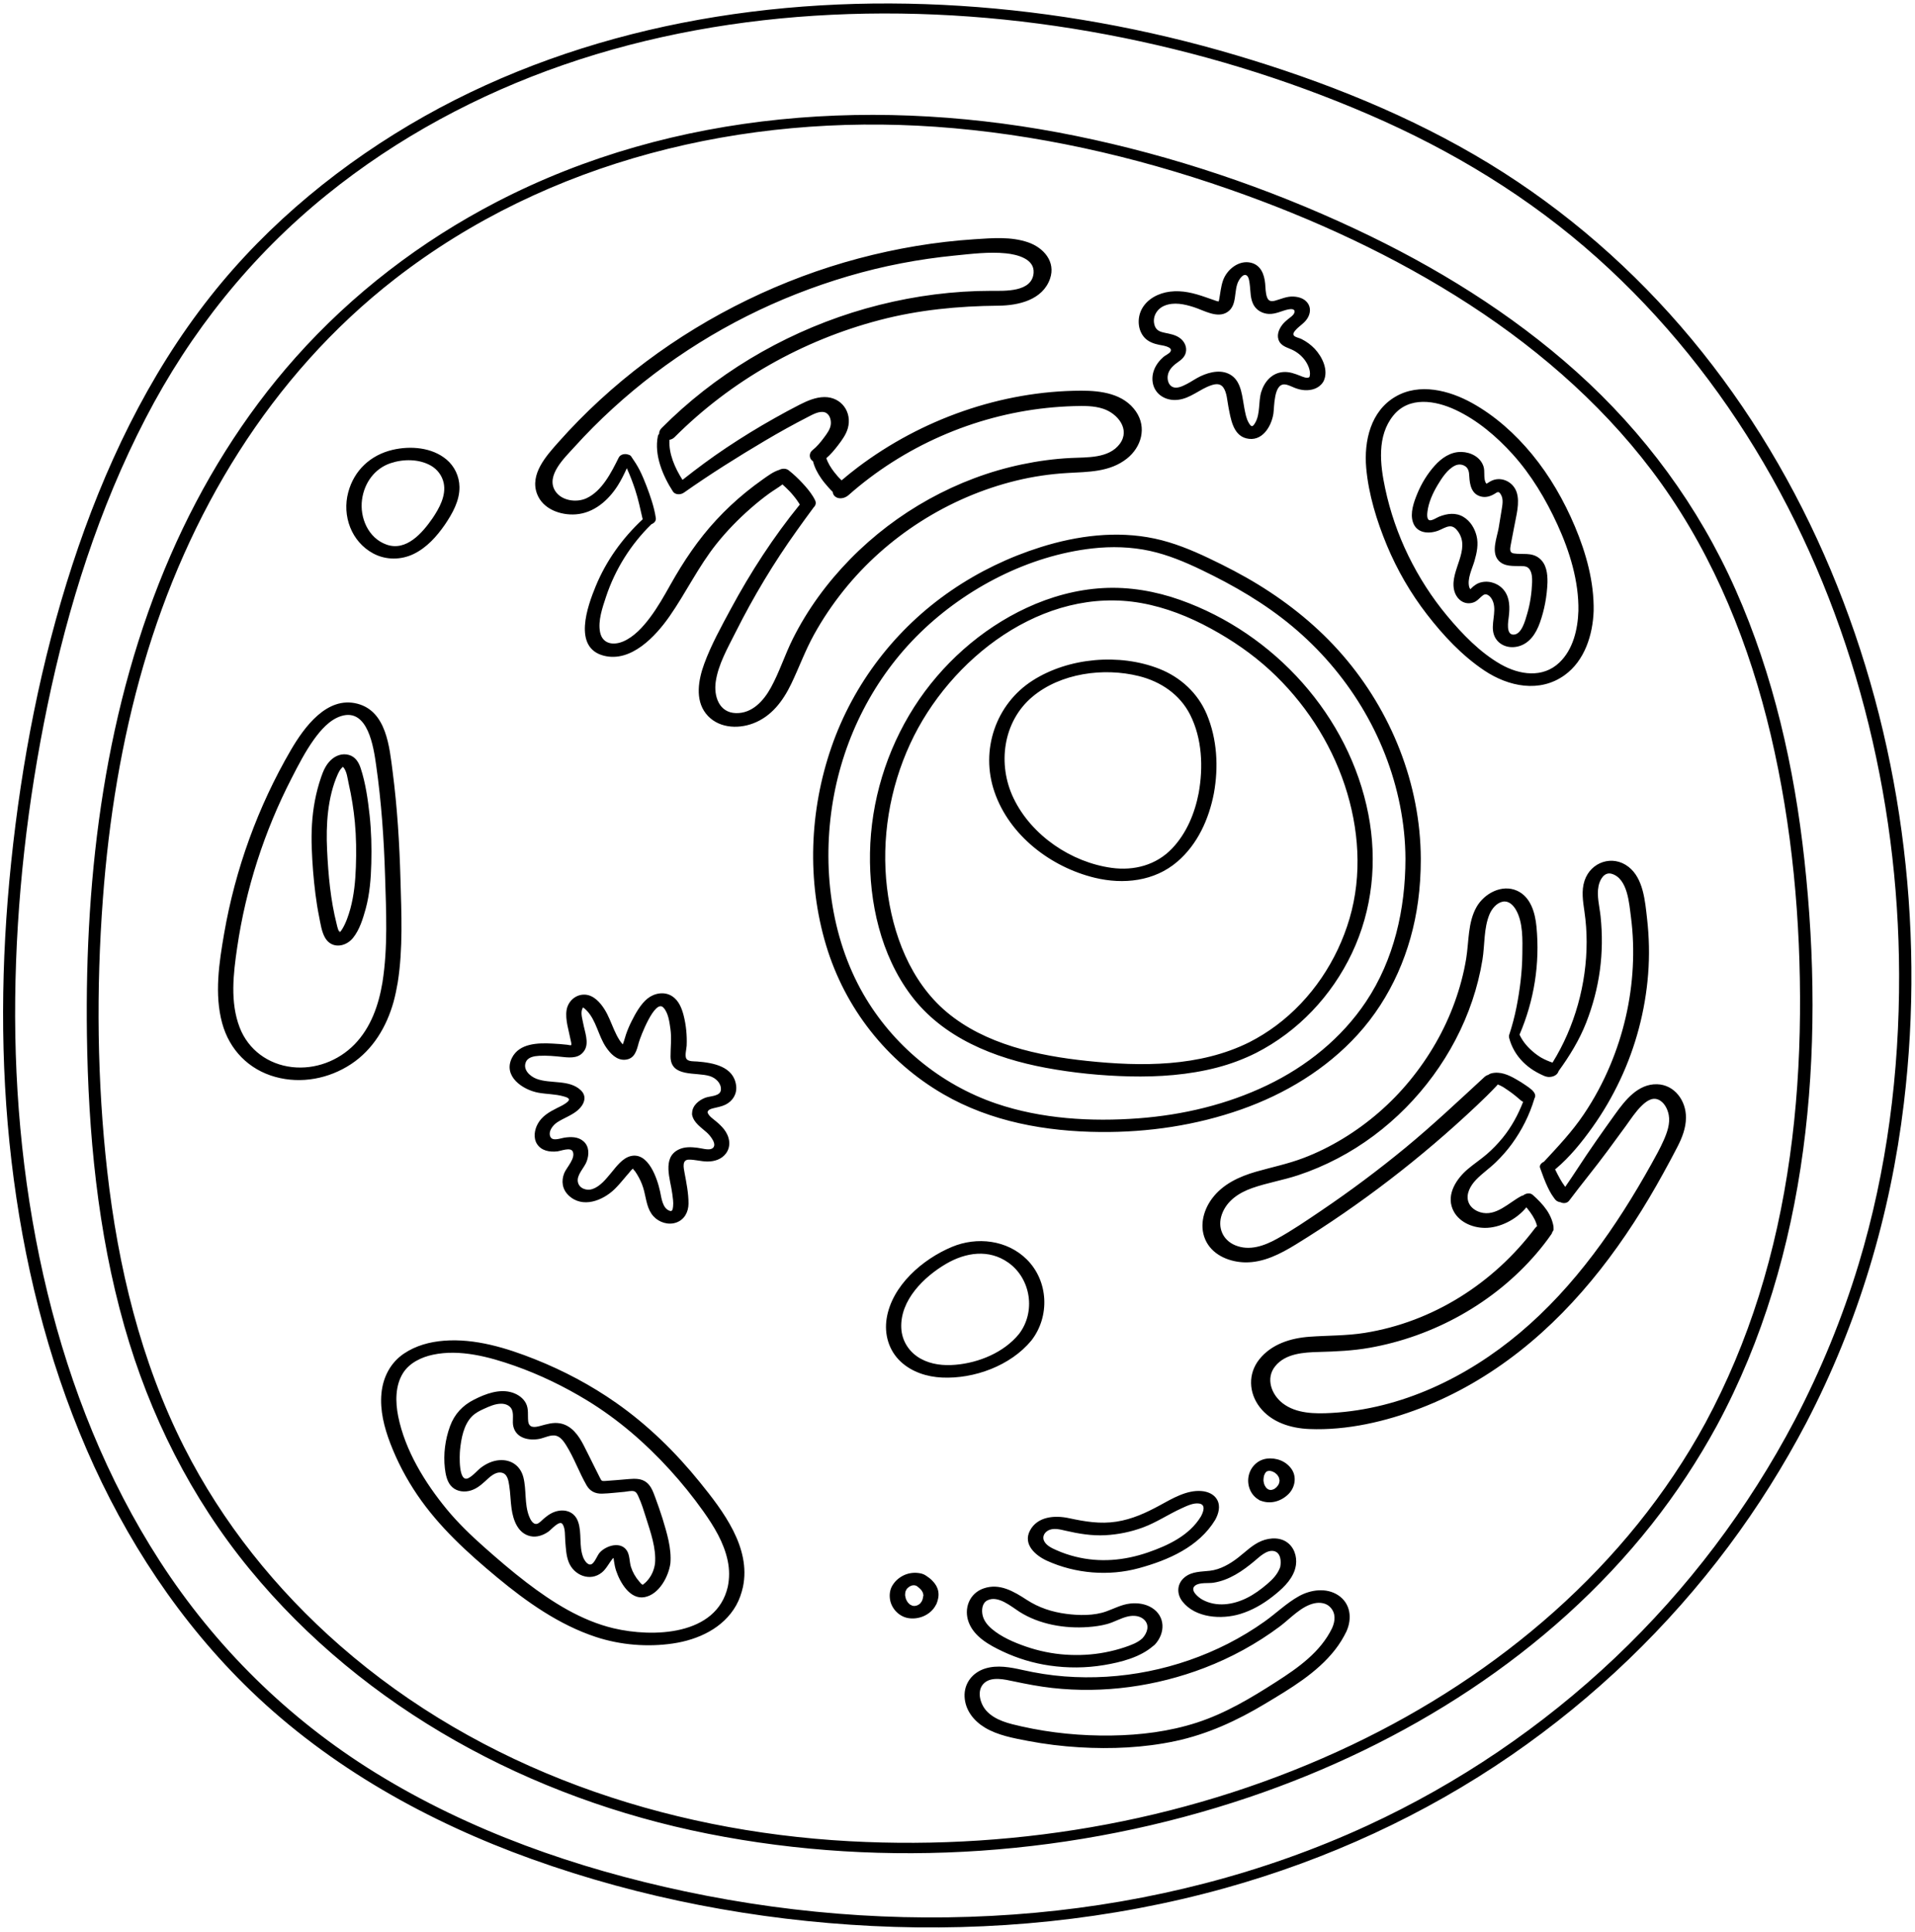 <?xml version="1.0" encoding="UTF-8"?><svg xmlns="http://www.w3.org/2000/svg" xmlns:xlink="http://www.w3.org/1999/xlink" height="502.1" preserveAspectRatio="xMidYMid meet" version="1.0" viewBox="-0.8 -0.9 497.7 502.1" width="497.7" zoomAndPan="magnify"><g id="change1_1"><path d="M450.26,152.34c-9.61-21.66-23.71-40.81-41.34-56.62c-17.02-15.26-36.73-27.38-57.38-37.07 c-23.09-10.84-47.58-19.08-72.57-24.2c-50.54-10.35-104.39-6.87-150.7,17.13c-19.68,10.2-37.51,23.86-52.25,40.42 c-13.54,15.21-24.36,32.73-32.48,51.38c-17.01,39.1-22.33,82.3-21.75,124.63c0.35,25.49,2.75,51.17,9.74,75.77 c6.54,23.01,17.31,44.53,32.5,63.05c29.94,36.49,73.16,59.65,119.11,68.8c46.49,9.26,95.83,5.69,140.69-9.47 c40.31-13.62,78.03-37.26,104.6-70.86c6.38-8.07,12.06-16.69,16.98-25.72c24.01-44.51,28.17-97.36,22.76-146.89 C465.54,198.56,460.13,174.58,450.26,152.34z M467.01,262.63c-0.21,24.74-3.26,49.65-10.71,73.3c-3.59,11.39-8.2,22.44-13.87,32.95 c-20.29,37.27-53.83,65.56-91.85,83.66c-40.48,19.27-85.88,27.48-130.57,25.05c-48.19-2.62-95.83-18.81-132.46-50.85 c-16.57-14.5-30.57-31.94-40.52-51.62c-11.27-22.3-17.17-46.91-19.96-71.64c-2.64-23.43-2.89-47.31-1.13-70.82 c1.53-20.54,4.82-41.02,10.59-60.82c11.4-39.13,32.88-75.05,65.33-100.26c39.78-30.89,90.7-43,140.43-39.54 c25.99,1.81,51.62,7.62,76.19,16.18c21.91,7.63,43.22,17.43,62.7,30.08c19.12,12.42,36.52,27.85,49.8,46.47 c13.93,19.53,22.96,42.09,28.44,65.35C464.99,213.8,467.22,238.34,467.01,262.63z M493.41,215.12 c-3.17-23.32-9.32-46.24-18.44-67.95c-9.07-21.59-21.15-41.92-36.13-59.94c-14.92-17.94-32.66-33.44-52.59-45.6 c-20.36-12.42-42.97-21.41-65.79-28.18c-23.32-6.92-47.43-11.28-71.71-12.83c-24.15-1.54-48.55-0.25-72.32,4.43 c-23.38,4.61-46.18,12.57-66.96,24.28C88.34,41.25,69,57,53.91,76.1C37.58,96.76,26.14,120.97,18,145.91 C9.83,170.96,4.82,197,2.1,223.19c-2.68,25.8-2.94,51.82,0.08,77.6c3.02,25.73,9.24,51.18,19.54,75 c10.1,23.34,24.28,44.97,42.63,62.67c20.68,19.94,46.18,34.13,73.1,43.79c28.32,10.17,58.36,15.87,88.39,17.37 c30.83,1.54,62-1.56,91.76-9.85c26.5-7.39,51.71-18.92,74.38-34.53c21.59-14.87,40.76-33.27,56.45-54.28 c7.58-10.15,14.33-20.9,20.22-32.12c13.49-25.9,21.89-54.01,25.35-82.98C496.83,262.39,496.6,238.54,493.41,215.12z M482.26,327.58 c-4.24,14.01-9.82,27.58-16.59,40.56c-12.07,22.97-27.9,43.93-46.74,61.78c-18.89,17.9-40.69,32.67-64.31,43.58 c-27.12,12.52-56.57,19.94-86.29,22.67c-30.41,2.79-61.21,0.79-91.07-5.54c-28.19-5.97-55.87-15.63-80.47-30.82 c-22.59-13.95-41.67-32.74-56.07-55.03c-13.74-21.26-23.18-45.06-29.16-69.6c-6.1-25.05-8.69-50.92-8.41-76.68 c0.28-25.52,3.21-51.15,8.4-76.13c5.34-25.74,13.35-51.13,25.47-74.52c11.66-22.5,27.4-42.21,47.13-58.15 c18.3-14.79,39.26-26.04,61.47-33.73c22.4-7.76,46.02-11.89,69.67-13.03c23.95-1.16,48.01,0.69,71.56,5.14 c23.39,4.42,46.33,11.37,68.18,20.81c21.63,9.35,41.69,21.5,59.28,37.24c17.13,15.33,31.63,33.44,43.24,53.27 c11.67,19.93,20.4,41.5,26.25,63.83c5.9,22.52,8.91,45.8,8.97,69.08C492.86,277.67,489.62,303.28,482.26,327.58z M270.95,276.59 c7.19,1.34,14.56,2.07,21.88,2.24c7.59,0.17,15.29-0.38,22.65-2.29c3.5-0.91,6.9-2.18,10.13-3.79 c10.95-5.58,19.69-14.85,24.95-25.94c5.35-11.29,6.64-23.88,4.27-36.1c-4.97-25.58-24.46-47.02-48.87-55.69 c-6.43-2.28-13.27-3.47-20.1-3.09c-6.88,0.38-13.62,2.24-19.86,5.14c-11.88,5.52-22.16,14.74-29.21,25.76 c-7.21,11.29-11.25,24.53-11.48,37.93c-0.23,12.85,2.8,26.5,10.62,36.94C244.25,268.83,257.68,274.11,270.95,276.59z M235.75,192.4 c10.23-22.18,34.58-41.14,60.06-36.58c6.39,1.14,12.46,3.56,18.14,6.66c5.5,3,10.68,6.55,15.3,10.79 c8.83,8.12,15.68,18.53,19.46,29.93c3.69,11.15,4.56,23.26,1.23,34.61c-3.22,10.96-9.87,20.93-19.05,27.79 c-2.2,1.64-4.52,3.09-6.97,4.34c-12.95,6.46-28.11,6.35-42.18,4.87c-12.68-1.33-26.55-4.3-36.55-12.74 c-9.42-7.96-14.03-20.27-15.46-32.23C228.22,217.12,230.39,204,235.75,192.4z M244.35,283.44c12.41,7.19,26.67,9.72,40.86,9.84 c12.39,0.11,24.84-1.73,36.55-5.85c11.41-4.01,22.07-10.44,30.26-19.42c8.75-9.6,13.98-21.82,15.72-34.64 c0.5-3.66,0.72-7.35,0.72-11.04c-0.07-19.45-7.65-38.37-20.35-53.02c-6.26-7.22-13.74-13.28-21.87-18.27 c-4.14-2.54-8.46-4.77-12.85-6.86c-4.52-2.15-9.22-4.08-14.13-5.12c-9.84-2.09-20.06-0.77-29.57,2.22 c-8.26,2.6-16.11,6.38-23.26,11.28c-14.43,9.88-25.44,24.19-31.15,40.72c-5.7,16.48-6.41,34.75-1.38,51.49 C218.79,261.05,229.63,274.91,244.35,283.44z M215.68,207.24c2.8-16.56,10.68-32.04,22.73-43.76 c11.89-11.56,28.14-19.99,44.71-21.86c4.96-0.56,10.07-0.42,14.96,0.65c4.69,1.03,9.12,2.89,13.43,4.96 c8.38,4.03,16.4,8.67,23.56,14.65c14.23,11.87,24.35,28.28,27.98,46.51c0.91,4.59,1.41,9.25,1.42,13.93 c-0.02,13.03-2.95,26.16-10.26,37.1c-6.35,9.5-15.42,16.79-25.68,21.71c-10.41,5-21.88,7.72-33.38,8.59 c-12.34,0.93-25.32,0.17-37.1-3.85c-14.49-4.96-26.85-15.19-34.48-28.45C214.98,242.46,212.84,224.07,215.68,207.24z M283.72,227.21 c7.44,1.8,15.49,0.94,21.46-4.18c5.28-4.53,8.21-11.07,9.51-17.8c1.23-6.81,0.84-14.08-1.86-20.51c-2.32-5.5-6.81-9.63-12.34-11.81 c-10.29-4.06-23.53-2.94-32.88,3.02c-9.66,6.15-13.67,18.16-9.95,28.97C261.54,216.22,272.3,224.44,283.72,227.21z M267.52,180.17 c7.33-6.15,18.52-7.64,27.63-5.38c5.7,1.41,10.68,4.75,13.37,10.07c3.12,6.19,3.42,13.63,2.21,20.34 c-1.02,5.29-3.17,10.48-6.93,14.42c-4.11,4.3-9.85,5.81-15.66,5.02c-10.52-1.43-20.81-8.39-25.48-18.01 C258.37,197.81,259.83,186.62,267.52,180.17z M102.57,254.42c1.39-8.82,0.96-17.91,0.71-26.8c-0.26-9.34-0.83-18.68-2.03-27.94 c-0.83-6.4-1.59-15.73-9.16-17.7c-7.94-2.07-13.87,6.18-17.29,12.03c-8.57,14.71-14.46,30.98-17.36,47.75 c-1.3,7.52-2.55,15.73-0.5,23.24c1.89,6.92,6.9,12.06,13.83,13.97c6.71,1.85,13.92,0.47,19.68-3.34c5.72-3.78,9.24-9.73,11.05-16.23 C101.94,257.75,102.29,256.09,102.57,254.42z M98.6,254.39c-0.98,5.9-3,11.74-7.25,16.11c-4.21,4.32-10.26,6.6-16.27,5.91 c-6.16-0.71-11.34-4.47-13.59-10.29c-2.53-6.56-1.65-14-0.65-20.78c2.24-15.31,7.05-30.2,14.13-43.97 c1.75-3.41,3.55-6.92,5.78-10.04c1.77-2.46,4.11-5.2,7.11-6.14c6.99-2.19,8.45,8.22,9.09,12.72c1.37,9.57,2.04,19.23,2.33,28.89 C99.56,235.94,100.03,245.31,98.6,254.39z M92.93,198.72c-0.5-1.52-1.36-2.92-2.98-3.41c-1.8-0.54-3.58,0.14-4.87,1.42 c-1.23,1.21-1.89,2.77-2.44,4.38c-0.68,1.99-1.22,4.04-1.61,6.11c-0.76,4.02-0.96,8.13-0.81,12.21c0.14,4.03,0.46,8.07,0.97,12.07 c0.25,1.94,0.55,3.87,0.94,5.79c0.37,1.8,0.64,3.97,1.59,5.57c1.73,2.91,5.34,2.33,7.23-0.02c1.72-2.14,2.56-4.96,3.29-7.56 c1.04-3.84,1.36-7.83,1.46-11.8c0.11-4.18,0.01-8.36-0.44-12.52C94.81,206.89,94.22,202.61,92.93,198.72z M91.69,224.44 c-0.13,3.64-0.48,7.29-1.43,10.81c-0.51,1.8-1.14,3.7-2.12,5.3c-0.17,0.27-0.36,0.53-0.56,0.77c-0.13-0.33-0.27-0.68-0.07,0.1 c0,0,0,0-0.01,0.01c-0.08-0.23-0.31-0.48-0.4-0.72c-0.18-0.47-0.28-0.97-0.4-1.45c-1.6-6.27-2.18-12.8-2.49-19.25 c-0.32-6.49,0.1-13.76,2.81-19.78c0.24-0.52,0.51-1.04,0.91-1.46c0.11-0.11,0.23-0.28,0.38-0.37c0.03,0.02,0.07,0.04,0.12,0.09 c0.93,1.07,1.09,2.92,1.39,4.25c0.75,3.31,1.29,6.67,1.61,10.05C91.79,216.67,91.83,220.56,91.69,224.44z M96.2,142.93 c3.27,1.75,7.2,1.74,10.52,0.13c3.4-1.65,5.99-4.56,8.11-7.62c1.96-2.9,3.85-6.22,3.78-9.83c-0.05-2.74-1.28-5.34-3.38-7.1 c-3.77-3.16-9.35-3.59-13.98-2.51c-5.72,1.34-10.03,5.31-11.55,11.05C88.07,133.15,90.51,139.87,96.2,142.93z M93.3,128.86 c0.61-4.31,3.28-8.02,7.44-9.4c3.32-1.1,7.35-1.11,10.45,0.65c1.68,0.96,2.91,2.6,3.32,4.49c0.7,3.27-1.14,6.58-2.91,9.2 c-2.6,3.75-6.78,8.66-11.94,6.83C94.89,138.95,92.63,133.59,93.3,128.86z M267.26,347.45c4.85-6.25,4.44-15.43-1.19-21.04 c-5.11-5.09-12.98-5.99-19.47-3.27c-7.61,3.18-15.6,10.06-16.96,18.59c-0.66,4.13,0.55,8.32,3.63,11.21 c2.89,2.71,6.84,3.97,10.73,4.15C252.37,357.49,261.87,354.01,267.26,347.45z M247.55,353.77c-3.12,0.27-6.28-0.04-9.06-1.57 c-2.96-1.64-4.89-4.56-5.05-7.97c-0.34-7.24,5.89-13.33,11.68-16.71c5.07-2.96,11.08-3.87,16.13-0.3c5.91,4.18,7.2,12.85,2.75,18.59 C260.08,350.59,253.6,353.25,247.55,353.77z M359.66,140.86c2.66,6.38,6.16,12.42,10.39,17.89c4.23,5.48,9.16,10.76,14.95,14.62 c6.26,4.17,14.36,5.86,20.86,1.17c5.21-3.76,7.31-10.5,7.52-16.67c0.14-7.54-1.96-15.03-4.86-21.93 c-2.83-6.71-6.52-13.16-11.16-18.79c-4.36-5.29-9.59-10-15.62-13.34c-5.92-3.27-13.62-5.26-19.84-1.64 c-6.48,3.76-8.23,11.53-7.63,18.5C354.88,127.59,357.01,134.48,359.66,140.86z M361.33,107.07c4.1-5.05,10.93-3.9,16.16-1.45 c5.67,2.66,10.64,6.88,14.82,11.5c4.86,5.38,8.64,11.72,11.65,18.29c3.17,6.91,5.6,14.75,5.46,22.42 c-0.15,4.75-1.35,10.02-4.92,13.43c-4.34,4.16-10.43,3.23-15.26,0.48c-5.39-3.07-10.01-7.88-13.95-12.61 c-3.96-4.76-7.33-10.02-10.05-15.58c-2.72-5.57-4.75-11.46-6.04-17.52C357.87,119.81,357.01,112.39,361.33,107.07z M159.37,363.69 c-6.55-4.6-13.68-8.38-21.11-11.34c-7.39-2.94-15.61-5.47-23.67-4.83c-3.7,0.29-7.3,1.26-10.4,3.34c-3.52,2.37-5.45,6.15-5.85,10.33 c-0.42,4.46,0.71,8.82,2.28,12.95c1.81,4.74,4.18,9.24,7.03,13.44c5.66,8.33,13.06,15.05,20.76,21.45 c7.69,6.38,16.1,12.33,25.67,15.48c6.36,2.09,13.4,2.67,20.02,1.69c6.55-0.97,13.08-3.96,16.44-9.93c0.83-1.48,1.37-3.09,1.75-4.75 c2.15-10.23-5.16-19.76-11.19-27.21C174.81,376.53,167.59,369.45,159.37,363.69z M188.34,404.76c0.46,2.24,0.47,4.49,0,6.73 c-2.94,12.72-19.48,13.18-29.69,10.76c-8.34-1.98-15.91-6.77-22.64-11.92c-3.78-2.89-7.39-6-10.95-9.15 c-3.46-3.07-6.78-6.26-9.73-9.83c-5.68-6.9-10.88-15.34-12.65-24.22c-0.73-3.66-0.79-7.94,1.27-11.21c1.68-2.66,4.78-4.13,7.76-4.76 c7.02-1.5,14.62,0.55,21.23,2.87c6.56,2.31,12.93,5.4,18.87,9.02c7.98,4.87,15.13,11.05,21.42,17.95c3.14,3.44,6.07,7.07,8.77,10.87 C184.77,395.77,187.37,400.02,188.34,404.76z M372.92,137.03c0.97-0.35,2.03-1.09,3.08-1.15c0.91-0.06,1.62,0.62,2.12,1.32 c3.39,4.73-2.02,10.05-1.05,15.04c0.44,2.27,2.31,4.12,4.75,3.52c1.38-0.34,1.86-1.34,2.94-2.05c0.77-0.51,1.69,0.31,2.1,0.98 c1.51,2.43,0.06,5.6,0.36,8.25c0.36,3.2,3.29,4.86,6.33,4.2c3.11-0.68,4.85-3.38,5.85-6.19c1.2-3.37,1.85-6.92,1.98-10.49 c0.04-2.28-0.25-4.84-2.2-6.34c-2.01-1.54-4.3-0.84-6.59-1.2c-1.13-0.17-0.93-1.22-0.77-2.16c0.27-1.57,0.63-3.12,0.9-4.69 c0.48-2.8,1.58-6.32,0.63-9.11c-0.87-2.53-3.71-4.03-6.25-3.03c-0.5,0.2-0.95,0.5-1.41,0.79c-0.07,0.04-0.1,0.07-0.15,0.1 c-0.1-0.15-0.24-0.32-0.26-0.36c-0.57-1.28-0.09-2.85-0.54-4.19c-0.81-2.41-3.32-3.67-5.75-3.72c-2.79-0.05-5.12,1.57-6.91,3.56 c-1.88,2.09-3.43,4.61-4.5,7.21c-0.92,2.22-1.98,5.13-1.15,7.53C367.4,137.69,370.48,137.91,372.92,137.03z M370.18,132.11 c0.29-2.44,1.4-4.87,2.65-6.96c1.07-1.79,2.57-4.12,4.52-5.05c0.76-0.36,1.59-0.38,2.35-0.01c1.15,0.54,1.31,1.63,1.36,2.79 c0.11,2.18,0.57,4.65,3.06,5.26c1.24,0.31,2.43-0.05,3.5-0.7c0.83-0.51,1.09-0.8,1.7,0.27c0.68,1.19,0.32,2.78,0.12,4.05 c-0.24,1.52-0.48,3.03-0.74,4.54c-0.44,2.49-1.99,6.2-0.1,8.39c1.5,1.74,3.92,1.47,5.99,1.52c0.88,0.02,1.64,0.09,2.16,0.87 c0.63,0.94,0.67,2.26,0.64,3.34c-0.11,2.79-0.5,5.58-1.3,8.25c-0.46,1.56-1.37,5.25-3.46,5.35c-2.13,0.11-1.44-3.52-1.3-4.72 c0.27-2.23,0.28-4.71-1.1-6.61c-1.33-1.84-3.73-2.78-5.96-2.29c-1.12,0.24-2,0.87-2.78,1.67c-0.02,0.02-0.09,0.08-0.17,0.16 c-0.12-0.22-0.24-0.44-0.26-0.51c-0.62-2.16,0.75-4.79,1.35-6.84c0.61-2.12,1.09-4.34,0.54-6.53c-0.49-1.97-1.63-3.85-3.4-4.91 c-2.01-1.21-4.24-0.9-6.33-0.07c-0.56,0.22-1.9,1.13-2.53,0.92C369.98,134.06,370.11,132.67,370.18,132.11z M169.55,388.4 c-0.56-1.48-1.06-3.08-2.36-4.09c-1.32-1.02-2.95-0.96-4.52-0.84c-2.07,0.17-4.14,0.37-6.22,0.5c-0.92,0.06-0.92-0.05-1.36-0.89 c-0.49-0.94-0.95-1.9-1.43-2.85c-0.93-1.85-1.83-3.72-2.78-5.56c-1.31-2.55-3.13-5.14-6.15-5.68c-1.8-0.32-3.47,0.23-5.18,0.69 c-1.42,0.38-2.89,0.56-3.08-1.27c-0.16-1.57,0.17-3.11-0.56-4.58c-0.7-1.39-2.05-2.33-3.49-2.81c-3.33-1.11-7.02,0.29-10,1.8 c-2.99,1.51-5.1,3.75-6.26,6.92c-1.26,3.42-1.76,7.29-1.34,10.92c0.18,1.52,0.5,3.27,1.5,4.48c1.13,1.38,2.98,1.79,4.69,1.44 c1.67-0.34,2.96-1.34,4.19-2.46c1.11-1.01,2.59-2.58,4.26-2.33c1.63,0.24,1.88,2.06,2.09,3.4c0.31,1.97,0.32,3.98,0.6,5.95 c0.41,2.96,1.62,6.48,4.93,7.18c1.64,0.35,3.28-0.24,4.63-1.17c0.74-0.51,2.91-3.11,3.69-1.97c0.77,1.12,0.6,3.14,0.71,4.43 c0.16,1.82,0.21,3.69,0.88,5.41c1.33,3.45,5.57,5.22,8.64,2.72c1.2-0.98,1.86-2.49,2.85-3.65c0.04-0.05,0.1-0.07,0.15-0.1 c0.01,0.03,0.02,0.04,0.04,0.07c0.05,0.26,0.08,0.53,0.11,0.79c0.12,0.84,0.28,1.65,0.55,2.45c1.01,3.01,3.58,7.55,7.38,6.86 c3.78-0.69,6.24-5.34,6.72-8.77c0.34-3.93-0.93-7.96-2.05-11.68C170.81,391.93,170.21,390.16,169.55,388.4z M169.44,405.38 c-0.2,1.46-0.71,2.82-1.61,4c-0.41,0.54-0.87,1.06-1.44,1.44c-0.09,0.06-0.11,0.11-0.11,0.15c-0.03-0.02-0.07-0.04-0.13-0.07 c-0.31-0.16-0.6-0.56-0.83-0.82c-0.95-1.08-1.71-2.42-2.14-3.79c-0.41-1.31-0.29-3-1.03-4.18c-1.61-2.57-5.48-1.35-7.11,0.5 c-0.62,0.7-1.29,2.66-2.17,3.01c-0.95,0.37-1.83-1.09-2.11-1.82c-1.13-2.9-0.3-6.26-1.3-9.19c-1.08-3.2-4.5-3.66-7.19-2.12 c-0.65,0.38-1.22,0.82-1.79,1.31c-0.47,0.4-1.12,1.17-1.75,1.31c-1.04,0.23-1.72-1.19-2.04-2.01c-1.23-3.2-0.63-6.84-1.48-10.13 c-0.78-2.99-3.23-4.66-6.31-4.4c-1.61,0.14-3.08,0.79-4.4,1.71c-1.23,0.85-2.21,2.24-3.54,2.93c-2.67,1.39-2.33-6.01-2.2-7.32 c0.3-2.96,0.94-6.56,3.14-8.75c0.87-0.86,1.96-1.42,3.07-1.92c1.4-0.64,2.95-1.34,4.52-1.33c1.19,0,2.44,0.54,2.83,1.75 c0.43,1.34-0.04,2.83,0.3,4.19c0.75,3.06,4.07,3.71,6.77,3.2c1.35-0.26,2.99-1.2,4.39-0.8c1.14,0.32,1.95,1.49,2.55,2.43 c2.07,3.3,3.37,7.05,5.31,10.42c0.89,1.55,2.26,2.23,4.03,2.18c1.93-0.05,3.89-0.31,5.81-0.47c0.71-0.06,1.81-0.36,2.51-0.15 c0.61,0.19,0.88,0.82,1.13,1.37c0.83,1.78,1.41,3.71,2,5.58C168.28,397.27,169.78,401.48,169.44,405.38z M300.51,88.72 c0.66,0.13,3.72,0.5,2.86,1.8c-0.34,0.51-1.3,0.91-1.77,1.32c-0.54,0.48-1.05,1-1.47,1.58c-0.97,1.33-1.52,2.88-1.41,4.53 c0.24,3.48,3.33,5.45,6.64,5.05c3.33-0.4,5.61-2.78,8.68-3.79c1.13-0.37,2.3-0.5,3.08,0.57c0.95,1.31,1.03,3.52,1.34,5.06 c0.58,2.93,1.14,7.28,4.62,8.17c4.06,1.05,6.53-2.99,7.07-6.4c0.26-1.68,0.06-7.75,2.9-7.61c0.96,0.05,1.95,0.65,2.84,0.97 c0.76,0.27,1.51,0.47,2.32,0.52c1.78,0.13,3.7-0.42,4.75-1.95c0.01-0.02,0.02-0.04,0.03-0.05c0.08-0.1,0.15-0.21,0.21-0.33 c1.35-2.85-0.34-6.31-2.31-8.42c-0.97-1.03-2.17-1.89-3.43-2.53c-0.55-0.28-1.41-0.41-1.88-0.8c-0.55-0.46-0.04-1.1,0.37-1.56 c0.96-1.07,2.24-1.74,3.03-3c0.81-1.27,0.97-2.85,0.01-4.08c-0.86-1.12-2.29-1.54-3.65-1.6c-1.73-0.08-3.14,0.63-4.76,1.07 c-1.07,0.29-1.75,0.1-2.12-0.99c-0.36-1.1-0.35-2.33-0.45-3.46c-0.23-2.39-1.12-4.8-3.72-5.42c-3.13-0.74-6.23,1.77-7.23,4.61 c-0.58,1.66-0.71,3.44-1.04,5.15c-0.01,0.07-0.06,0.19-0.1,0.31c-0.18-0.04-0.39-0.07-0.47-0.09c-0.97-0.32-1.93-0.67-2.9-1.01 c-3.04-1.06-6.02-1.85-9.27-1.45c-2.94,0.36-5.93,1.86-7.35,4.56c-1.23,2.33-1.07,5.52,0.8,7.47 C297.74,87.97,299.12,88.44,300.51,88.72z M301.85,78.54c2.48-1.01,5.17-0.4,7.62,0.38c2.6,0.83,6.08,3,8.7,1.29 c2.75-1.79,1.54-5.69,3-8.22c0.32-0.56,1.14-1.74,1.91-1.38c0.68,0.31,0.8,1.52,0.89,2.15c0.29,1.97,0.08,4.18,1.25,5.92 c0.84,1.24,2.29,1.95,3.77,2c1.81,0.07,3.3-0.81,5.01-1.17c0.76-0.16,1.95-0.19,1.58,0.91c-0.22,0.64-1.04,1.15-1.54,1.55 c-0.58,0.47-1.15,0.97-1.61,1.57c-0.93,1.22-1.54,2.86-0.74,4.31c0.77,1.4,2.49,1.66,3.79,2.37c1.29,0.71,2.43,1.74,3.2,3 c0.64,1.04,1.27,2.63,0.84,3.86c-0.58,0.47-1.66-0.03-2.37-0.31c-1.47-0.58-2.88-1.11-4.49-0.98c-2.9,0.23-4.86,2.52-5.67,5.16 c-0.78,2.56-0.2,5.7-1.58,8.04c-0.68,1.16-1,1.12-1.66,0c-0.68-1.15-0.88-2.48-1.14-3.77c-0.56-2.82-0.69-6.65-3.25-8.49 c-2.42-1.74-5.66-1.04-8.16,0.15c-1.23,0.58-2.34,1.39-3.55,2.01c-1.03,0.52-2.51,1.3-3.68,0.78c-1.05-0.47-1.41-1.78-1.29-2.84 c0.17-1.52,1.27-2.63,2.46-3.47c0.98-0.7,1.93-1.39,2.24-2.62c0.36-1.43-0.31-2.85-1.45-3.73c-1.18-0.9-2.62-1.14-4.03-1.43 c-1.18-0.24-2.14-0.59-2.58-1.8C298.55,81.6,299.79,79.38,301.85,78.54z M139.12,283.07c2.15,0.39,4.37,0.34,6.48,0.93 c0.71,0.2,2.02,0.52,1.21,1.33c-0.79,0.79-1.91,1.25-2.89,1.75c-1.96,0.99-3.85,2.07-4.95,4.06c-0.86,1.56-1.21,3.68-0.2,5.26 c1.14,1.79,3.32,2.14,5.28,1.91c0.92-0.11,3.42-1.12,3.98,0c0.87,1.73-1.58,4.18-2.18,5.64c-0.84,2.07-0.52,4.22,1.11,5.79 c3.6,3.47,8.88,1.39,11.97-1.61c0.84-0.82,1.6-1.71,2.36-2.61c0.41-0.49,0.81-0.98,1.24-1.45c0.32-0.35,0.8-1.07,1.28-1.34 c-0.25,0.19,0.22,0.46,0.45,0.78c0.35,0.5,0.67,1.03,0.96,1.56c0.63,1.16,1.1,2.37,1.41,3.65c0.56,2.24,0.78,4.69,2.41,6.47 c1.46,1.6,3.88,2.36,5.95,1.61c2.11-0.76,3.14-2.75,3.15-4.92c0.01-2.67-0.54-5.38-1.03-7.99c-0.26-1.38-0.69-3.4,1.11-3.43 c1.61-0.02,3.19,0.48,4.81,0.49c1.84,0.01,3.69-0.56,4.83-2.08c1.47-1.95,0.94-4.48-0.48-6.28c-0.62-0.79-1.34-1.45-2.1-2.09 c-0.76-0.64-1.9-1.35-2.2-2.34c0.13-0.63,0.71-0.84,1.38-1.02c1.11-0.29,2.24-0.45,3.28-0.96c1.91-0.95,3.03-2.78,2.78-4.92 c-0.6-5.04-6.02-5.98-10.13-6.3c-0.77-0.06-2.25,0.05-2.76-0.65c-0.55-0.76-0.01-2.61,0.03-3.47c0.11-2.64-0.14-5.33-0.8-7.89 c-0.49-1.89-1.28-3.86-2.98-4.96c-1.98-1.28-4.58-0.83-6.37,0.59c-1.81,1.45-3.15,3.89-4.18,5.94c-0.55,1.09-1.03,2.22-1.43,3.38 c-0.19,0.57-0.37,1.15-0.53,1.73c-0.06,0.22-0.2,0.55-0.31,0.89c-0.3-0.32-0.56-0.66-0.8-1.03c-0.57-0.86-1.03-1.8-1.45-2.75 c-0.8-1.8-1.45-3.68-2.51-5.35c-1.1-1.75-2.79-3.65-4.99-3.8c-2.45-0.17-4.51,1.69-4.87,4.07c-0.37,2.48,0.61,5.32,1.07,7.75 c0.06,0.31,0.28,0.97,0.13,1.32c-0.01,0-0.01,0-0.04,0c-0.19,0.05-0.73-0.09-0.96-0.12c-1.3-0.15-2.6-0.25-3.91-0.31 c-3.66-0.19-8.55-0.11-10.47,3.7C129.84,278.79,135.05,282.33,139.12,283.07z M135.92,275c0.57-1.21,2.18-1.45,3.37-1.52 c2.05-0.12,4.2,0.09,6.24,0.31c2.15,0.23,4.37,0.32,5.63-1.81c1.16-1.96,0-4.81-0.38-6.88c-0.2-1.07-0.6-2.32-0.38-3.41 c0.03-0.17,0.22-0.56,0.28-0.76c0.09,0.03,0.21,0.07,0.28,0.13c0.23,0.2,0.46,0.38,0.67,0.6c2.56,2.62,3.06,6.64,5.1,9.62 c1.12,1.63,2.73,3.36,4.87,3.22c2.54-0.16,3.06-2.37,3.6-4.4c0.41-1.53,4.21-11.42,6.39-9.18c1.31,1.35,1.6,3.81,1.85,5.56 c0.35,2.44,0.02,4.75,0.03,7.18c0.02,5.53,6.68,3.97,10.23,5.1c1.5,0.48,2.97,1.81,2.86,3.53c-0.11,1.74-2.77,1.61-4.01,2.07 c-1.68,0.62-3.41,2.02-3.47,3.93c-0.03,0.18-0.04,0.37,0,0.57c0.46,2.09,2.38,3.24,3.86,4.59c0.81,0.74,2.96,3.25,1.27,4.16 c-0.85,0.46-2.79-0.12-3.77-0.24c-1.63-0.2-3.31-0.28-4.83,0.45c-4.44,2.12-2.15,7.83-1.69,11.49c0.14,1.09,0.34,2.24,0.21,3.33 c-0.09,0.75-0.19,1.34-0.83,1.14c-1.94-0.61-2.19-3.4-2.55-5.05c-0.72-3.32-3.03-10.31-7.63-9.19c-2.17,0.53-3.73,2.73-5.08,4.35 c-1.34,1.6-2.8,3.49-4.84,4.21c-1.48,0.52-3.47-0.11-3.81-1.82c-0.38-1.89,1.72-3.73,2.31-5.41c0.62-1.76,0.67-3.85-0.86-5.18 c-1.4-1.22-3.27-1.2-5.01-0.93c-0.97,0.15-3.04,1-3.6-0.25c-0.63-1.43,0.73-3.07,1.82-3.77c1.73-1.12,3.72-1.76,5.3-3.11 c1.59-1.36,2.57-3.51,0.81-5.19c-3.01-2.89-7.96-1.6-11.57-3C136.91,278.78,134.96,277.02,135.92,275z M311.49,386.59 c-3.82-0.33-7.62,1.94-10.84,3.7c-3.61,1.97-7.18,3.61-11.27,4.25c-4.26,0.66-8.19-0.01-12.34-0.9c-3.65-0.79-8.21-0.5-10.17,3.24 c-1.87,3.59,1.48,6.48,4.45,7.83c7.4,3.35,16.03,4.06,23.87,1.92c7.64-2.09,15.54-5.51,19.82-12.53c0.88-1.58,1.46-3.58,0.51-5.27 C314.71,387.38,313.08,386.73,311.49,386.59z M311.29,393.23c-3,4.92-8.51,7.5-13.75,9.31c-6.15,2.12-12.54,2.69-18.89,1.09 c-1.64-0.41-3.25-0.95-4.8-1.64c-1.17-0.52-2.66-1.17-3.27-2.38c-0.53-1.03-0.06-2.1,0.89-2.69c1.38-0.86,3.19-0.37,4.65-0.03 c3.43,0.79,6.83,1.36,10.36,1.17c3.34-0.18,6.6-0.85,9.74-2c3.53-1.3,6.65-3.44,10.07-4.99c1.32-0.6,3.04-1.46,4.55-1.24 C312.71,390.1,311.91,392.11,311.29,393.23z M292.95,415.82c-2.24,0.25-4.12,1.28-6.19,2.03c-3.21,1.17-7.13,1.09-10.46,0.65 c-3.68-0.48-7.12-1.6-10.24-3.63c-3.38-2.2-7.07-4.42-11.22-2.98c-3.72,1.28-5.23,5.27-3.86,8.85c1.44,3.75,5.38,5.91,8.82,7.53 c3.84,1.81,7.97,3.06,12.17,3.67c4.7,0.68,9.47,0.66,14.17-0.13c4.4-0.74,9.36-1.99,12.8-4.99c0.17-0.11,0.32-0.24,0.45-0.38 c2.7-2.96,2.72-7.33-0.87-9.54C296.86,415.89,294.87,415.61,292.95,415.82z M296.14,424.82c-1.26,1.21-3.07,1.83-4.69,2.38 c-1.66,0.56-3.37,0.99-5.09,1.32c-3.34,0.64-6.75,0.81-10.14,0.59c-3.54-0.23-7.07-0.96-10.42-2.12c-3.06-1.06-6.36-2.47-8.85-4.59 c-1.11-0.95-2.06-2.11-2.38-3.56c-0.3-1.35-0.13-3.18,1.27-3.86c2.77-1.35,6.14,1.6,8.3,2.98c5.16,3.29,11.82,4.42,17.86,3.97 c1.66-0.12,3.32-0.34,4.93-0.78c1.89-0.51,3.57-1.58,5.49-1.99c1.47-0.31,3.14-0.18,4.24,0.96 C298.04,421.57,297.32,423.51,296.14,424.82z M313.67,407.3c-2.28,0.27-4.64,0.14-6.54,1.66c-2.06,1.64-2.21,4.31-0.61,6.34 c3.38,4.3,10.17,4.71,15.02,3.23c3.04-0.93,5.82-2.52,8.32-4.47c2.39-1.86,4.87-4.04,5.86-6.99c0.03-0.08,0.04-0.16,0.05-0.23 c0.02-0.06,0.05-0.12,0.07-0.19c0.58-2.18,0.09-4.71-1.59-6.29c-1.94-1.84-4.89-1.75-7.22-0.79c-2.34,0.97-4.11,2.82-6.08,4.34 C318.85,405.54,316.34,406.99,313.67,407.3z M330.29,402.19c1.8,0.4,1.94,2.7,1.62,4.19c-0.66,1.82-1.95,3.17-3.41,4.4 c-1.62,1.38-3.36,2.66-5.28,3.61c-3.58,1.77-7.87,2.41-11.51,0.43c-0.99-0.54-3.43-2.47-1.9-3.66c1.15-0.9,3.42-0.54,4.75-0.75 c4.11-0.64,7.61-3.06,10.72-5.67C326.53,403.69,328.46,401.78,330.29,402.19z M346.94,413.63c-3.04-1.97-7.09-1.42-10.12,0.26 c-3.25,1.8-5.95,4.47-8.97,6.61c-3.02,2.15-6.19,4.06-9.49,5.75c-13.06,6.65-27.88,9.64-42.5,8.51c-3.69-0.28-7.33-0.87-10.94-1.68 c-3.12-0.7-6.51-1.35-9.65-0.38c-3.3,1.02-5.55,3.85-5.38,7.35c0.17,3.49,2.38,6.27,5.29,8.02c3.33,2,7.43,2.74,11.2,3.46 c4.39,0.84,8.84,1.38,13.3,1.65c8.33,0.5,16.79,0.13,24.97-1.61c8.4-1.79,16.05-5.32,23.37-9.72c6.48-3.89,13.43-7.97,18.15-14.01 c1.16-1.48,2.15-3.09,2.97-4.78C350.65,419.7,350.23,415.77,346.94,413.63z M345.41,422.2c-3.03,6.25-8.82,10.31-14.51,13.96 c-6.51,4.18-13.22,8.2-20.62,10.6c-7.16,2.32-14.72,3.26-22.23,3.36c-7.84,0.11-15.67-0.64-23.32-2.36 c-3.21-0.72-6.88-1.53-9.18-4.08c-1.67-1.84-2.65-5.43-0.46-7.28c1.95-1.65,5.26-0.84,7.51-0.37c3.35,0.71,6.67,1.35,10.07,1.73 c13.34,1.49,26.99-0.41,39.52-5.2c6.98-2.67,13.62-6.3,19.61-10.77c2.73-2.04,5.61-5.34,9.06-6.04c1.41-0.29,3.02-0.08,4.05,1.01 C346.42,418.33,346.23,420.36,345.41,422.2z M328.67,381.4c-0.03,0.01-0.06,0.03-0.08,0.04 C328.61,381.42,328.64,381.41,328.67,381.4C328.67,381.4,328.67,381.4,328.67,381.4z M326.63,389.02c0.13,0.06,0.27,0.1,0.41,0.14 c2.52,0.9,5.27,0.03,7.11-1.87c1.64-1.69,2.1-4.4,0.73-6.4c-1.43-2.08-3.99-3.04-6.46-2.72c-2.5,0.33-4.36,2.33-4.75,4.76 c-0.37,2.28,0.62,4.74,2.65,5.89C326.41,388.9,326.51,388.97,326.63,389.02z M329.44,386.32c0,0-0.01,0-0.02,0c0,0-0.01,0-0.01,0 C329.42,386.32,329.43,386.32,329.44,386.32c-0.03,0-0.05,0.01-0.05,0c0,0,0.01,0,0.02-0.01c-0.02,0-0.04,0-0.07-0.01 c0.04,0,0.07,0.01,0.09,0.01c0.03,0,0.07-0.01,0.11-0.01C329.5,386.31,329.47,386.31,329.44,386.32z M329.98,386.21 c0.06-0.02,0.11-0.04,0.11-0.03C330.09,386.18,330.04,386.2,329.98,386.21z M329.32,381.36c-0.09-0.01-0.18-0.02-0.18-0.02 C329.15,381.32,329.23,381.34,329.32,381.36z M328.78,381.35c0,0-0.01,0-0.01,0.01c0,0,0,0,0,0 C328.77,381.35,328.77,381.35,328.78,381.35z M327.57,383.76c0.01-0.37,0.04-0.73,0.13-1.1c0.02-0.06,0.04-0.13,0.06-0.19 c0.07-0.17,0.15-0.34,0.23-0.5c0.03-0.05,0.07-0.1,0.1-0.14c0.05-0.06,0.1-0.13,0.16-0.19c0.01-0.01,0.01-0.01,0.02-0.02 c0.04-0.03,0.07-0.06,0.11-0.09c0.07-0.03,0.14-0.06,0.21-0.09c-0.09,0.04-0.14,0.06-0.16,0.06c0.02-0.01,0.03-0.02,0.05-0.03 c0.04-0.02,0.1-0.04,0.16-0.06c0.01,0,0.02,0,0.04-0.01c0.03-0.01,0.05-0.02,0.08-0.04c0,0,0,0,0,0c-0.03,0.01-0.05,0.02-0.08,0.04 c0.05-0.01,0.1-0.02,0.16-0.03c0.07,0,0.16-0.02,0.19-0.02c0.1,0,0.2,0,0.3,0.01c0.01,0,0.02,0,0.03,0c0.16,0.03,0.35,0.09,0.39,0.1 c0.03,0.01,0.08,0.02,0.13,0.04c0.01,0,0.02,0.01,0.03,0.01c0.19,0.08,0.37,0.17,0.54,0.27c0.02,0.01,0.07,0.04,0.11,0.07 c0.02,0.01,0.04,0.03,0.05,0.04c0.16,0.12,0.31,0.25,0.45,0.4c0.04,0.04,0.09,0.09,0.13,0.14c0,0.01,0,0.01,0.01,0.01 c0.1,0.15,0.21,0.3,0.29,0.46c0.03,0.06,0.06,0.13,0.1,0.2c0.05,0.18,0.1,0.37,0.13,0.56c0.01,0.04,0.01,0.08,0.02,0.11 c0,0.04,0,0.09,0,0.13c-0.01,0.2-0.05,0.39-0.09,0.59c0,0,0,0,0,0c-0.03,0.08-0.06,0.17-0.1,0.25c-0.04,0.08-0.07,0.16-0.12,0.24 c-0.01,0.02-0.03,0.05-0.04,0.07c-0.12,0.16-0.23,0.32-0.37,0.47c-0.01,0.02-0.04,0.05-0.07,0.08c-0.06,0.05-0.12,0.11-0.15,0.13 c-0.08,0.07-0.17,0.13-0.26,0.19c-0.05,0.04-0.1,0.07-0.15,0.1c-0.22,0.16,0.19-0.1,0.2-0.11c-0.12,0.14-0.45,0.23-0.62,0.3 c-0.01,0.01-0.03,0.01-0.04,0.02c-0.08,0.02-0.17,0.04-0.19,0.04c-0.01,0-0.08,0.02-0.15,0.03c-0.03,0-0.05,0-0.08,0 c-0.09,0-0.17,0-0.26-0.01c-0.1-0.02-0.19-0.05-0.29-0.07c-0.01-0.01-0.03-0.01-0.04-0.02c-0.07-0.04-0.15-0.07-0.22-0.11 c-0.01-0.01-0.03-0.02-0.05-0.03c-0.03-0.02-0.06-0.04-0.07-0.06c-0.08-0.07-0.16-0.14-0.24-0.21c-0.04-0.04-0.07-0.07-0.1-0.11 c0,0-0.01-0.01-0.01-0.01c-0.11-0.15-0.21-0.31-0.3-0.48c-0.04-0.07-0.07-0.14-0.11-0.22c-0.05-0.15-0.1-0.3-0.14-0.45 c-0.04-0.17-0.07-0.35-0.1-0.53C327.58,383.91,327.58,383.83,327.57,383.76C327.57,383.76,327.57,383.76,327.57,383.76z M235.9,411.25c0.06-0.02,0.12-0.05,0.19-0.08c0,0,0,0,0,0c0.01,0,0.02,0,0.03-0.01C235.89,411.28,235.85,411.28,235.9,411.25z M237.16,416.41c-0.08,0.01-0.15,0.03-0.22,0.04c-0.01,0-0.02,0-0.03,0C237.13,416.39,237.19,416.39,237.16,416.41z M241.38,409.75 c-0.48-0.47-1.04-0.86-1.6-1.23c-0.6-0.4-1.28-0.56-1.99-0.64c-1.31-0.15-2.7,0.08-3.88,0.69c-1.21,0.62-2.18,1.51-2.86,2.7 c-0.58,1.03-0.72,2.27-0.55,3.43c0.35,2.38,2.28,4.45,4.66,4.89c2.8,0.51,5.91-0.8,7.25-3.36c0.07-0.1,0.14-0.21,0.19-0.34 c0.42-1.03,0.65-2.13,0.45-3.24C242.85,411.52,242.18,410.54,241.38,409.75z M239.12,414.07c-0.02,0.14-0.12,0.42-0.11,0.56 c-0.05,0.14-0.1,0.27-0.15,0.4c-0.04,0.1-0.09,0.2-0.14,0.29c0,0,0,0,0,0c-0.09,0.06-0.24,0.33-0.3,0.4 c-0.01,0.01-0.02,0.02-0.03,0.03c0.03-0.02,0.04-0.03,0.08-0.06c-0.09,0.05-0.16,0.14-0.24,0.21c-0.06,0.04-0.11,0.09-0.17,0.13 c-0.04,0.03-0.08,0.06-0.12,0.08c-0.12,0.06-0.25,0.13-0.37,0.19c-0.03,0.01-0.06,0.02-0.09,0.03c0.13-0.05,0.18-0.11-0.12,0.04 c0.01,0,0.01,0,0.02,0c0.02-0.01,0.04-0.01,0.06-0.02c-0.06,0.02-0.11,0.04-0.16,0.06c0.03-0.02,0.06-0.03,0.08-0.04 c-0.06,0.01-0.13,0.02-0.19,0.03c-0.02,0.01-0.11,0.04-0.21,0.04c-0.01,0-0.01,0-0.02,0c-0.03,0.01-0.06,0.01-0.09,0.02 c0.03-0.01,0.05-0.01,0.07-0.02c-0.09,0-0.18,0-0.27,0c0.03,0.01,0.04,0.01,0.07,0.02c-0.1-0.03-0.21-0.03-0.31-0.06 c-0.06-0.01-0.12-0.03-0.18-0.05c-0.1-0.09-0.32-0.16-0.45-0.22c0.01,0.01,0.02,0.02,0.02,0.03c0-0.01-0.02-0.02-0.02-0.03 c-0.01-0.01-0.03-0.01-0.04-0.02c-0.14-0.08-0.12-0.1-0.07-0.08c-0.08-0.05-0.16-0.11-0.19-0.14c-0.04-0.03-0.25-0.28-0.33-0.35 c-0.01-0.01-0.02-0.02-0.02-0.03c-0.06-0.09-0.12-0.18-0.18-0.27c-0.09-0.15-0.18-0.31-0.25-0.47c-0.01-0.02-0.02-0.03-0.02-0.05 c-0.03-0.09-0.08-0.24-0.08-0.25c-0.06-0.21-0.11-0.41-0.14-0.63c-0.01-0.07-0.02-0.14-0.03-0.21c0,0,0,0,0-0.01 c0.01-0.19,0.01-0.38,0.04-0.57c0.01-0.09,0.03-0.17,0.04-0.26c0-0.02,0.01-0.05,0.02-0.07c0-0.01,0-0.01,0.01-0.03 c0.07-0.16,0.13-0.33,0.22-0.49c0,0,0-0.01,0.01-0.01c0.04-0.05,0.1-0.15,0.13-0.18c0.05-0.07,0.11-0.14,0.17-0.2 c0.01-0.01,0.02-0.02,0.04-0.03c-0.03,0.02-0.04,0.03-0.08,0.06c0.17-0.11,0.32-0.28,0.5-0.4c0,0,0,0,0.01,0 c-0.03,0.01-0.05,0.02-0.08,0.03c0.1-0.04,0.19-0.1,0.28-0.15c0.07-0.03,0.13-0.06,0.2-0.09c0.03-0.02,0.11-0.06,0.19-0.08 c0.03-0.01,0.07-0.03,0.1-0.04c-0.03,0.01-0.05,0.02-0.07,0.04c0.06-0.01,0.12-0.03,0.18-0.04c0.06-0.01,0.13-0.02,0.2-0.03 c0.04,0,0.07,0,0.11,0c0.07,0,0.14,0,0.21,0c-0.03-0.01-0.04-0.01-0.07-0.02c0.02,0.01,0.06,0.01,0.08,0.02 c0.14,0.01,0.23,0.05,0.17,0.05c0.08,0.02,0.15,0.03,0.23,0.04c0.01,0.01,0.01,0.01,0.02,0.01c0.02,0.01,0.06,0.04,0.11,0.06 c0.21,0.11,0.41,0.3,0.59,0.45c0.19,0.16,0.38,0.33,0.55,0.52c0.02,0.03,0.09,0.13,0.14,0.17c0.03,0.04,0.05,0.07,0.08,0.11 c0.11,0.16,0.2,0.32,0.28,0.49c0-0.02,0-0.02-0.01-0.04c0,0.02,0.01,0.04,0.01,0.06c0,0,0,0,0,0c0.03,0.07,0.04,0.11,0.04,0.14 c0.01,0.02,0.02,0.05,0.03,0.07c0.05,0.17,0.05,0.37,0.09,0.54C239.13,413.86,239.13,413.96,239.12,414.07z M236.99,411.14 c-0.02,0-0.08-0.02-0.18-0.05c0,0,0,0,0.01,0c0,0,0,0,0,0C236.87,411.11,236.93,411.12,236.99,411.14z M236.65,416.45 C236.65,416.45,236.64,416.45,236.65,416.45C236.44,416.44,236.33,416.35,236.65,416.45z M235.66,416.04 c0.04,0.01,0.09,0.05,0.12,0.1c0,0,0,0,0,0C235.75,416.11,235.71,416.08,235.66,416.04z M238.98,412.99c0,0.01,0.01,0.01,0.01,0.02 c0.01,0.05,0.02,0.09,0.04,0.14C239.03,413.2,238.99,413.16,238.98,412.99z M235.49,411.46 C235.63,411.36,235.84,411.31,235.49,411.46L235.49,411.46z M235.07,411.8C235.18,411.7,235.27,411.66,235.07,411.8L235.07,411.8z M238.39,415.75C238.28,415.85,238.18,415.89,238.39,415.75L238.39,415.75z M218.44,152.57c11.27-14.08,27.33-24.28,44.83-28.56 c4.38-1.07,8.87-1.73,13.37-1.99c5.38-0.31,10.97-0.21,15.42-3.73c3.81-3.01,5.23-8.09,2.37-12.25c-3.18-4.63-9.04-5.42-14.22-5.41 c-20.79,0.05-41.53,7.43-58.07,19.91c-1.44,1.08-2.83,2.22-4.21,3.39c-0.05-0.05-0.1-0.09-0.15-0.14c-0.18-0.18-0.35-0.35-0.52-0.53 c-0.09-0.09-0.17-0.18-0.26-0.28c-0.01-0.01-0.01-0.01-0.02-0.02c-0.02-0.02-0.03-0.04-0.06-0.07c-0.32-0.37-0.63-0.74-0.93-1.12 c-0.84-1.1-1.6-2.29-2.03-3.6c1.14-0.97,2.12-2.16,3.03-3.34c1.01-1.31,2.09-2.8,2.55-4.41c1.19-4.21-1.67-8.16-6.08-8.13 c-2.27,0.02-4.41,0.95-6.41,1.96c-2.21,1.12-4.39,2.32-6.55,3.53c-4.25,2.38-8.4,4.93-12.45,7.63c-3.95,2.63-7.75,5.46-11.47,8.4 c-1.96-3.07-3.62-6.8-3.39-10.42c0.48-0.08,0.94-0.29,1.33-0.68c14.69-14.7,33.25-25.2,53.35-30.45 c10.13-2.65,20.38-3.62,30.82-3.72c5.18-0.05,11.46-1.46,13.4-6.99c1.56-4.46-1.7-8.11-5.71-9.48c-4.44-1.52-9.25-1.1-13.84-0.8 c-5.1,0.33-10.19,0.92-15.24,1.76c-10.09,1.69-20.01,4.32-29.6,7.9c-19.35,7.23-37.34,18.11-52.56,32.09 c-3.77,3.46-7.36,7.11-10.76,10.94c-3.15,3.55-7.59,8.37-5.58,13.55c1.52,3.92,6.1,5.54,10.02,5.26c4.72-0.33,8.49-3.63,10.93-7.48 c0.91-1.43,1.65-2.96,2.36-4.51c0.82,1.8,1.53,3.67,2.14,5.51c0.85,2.56,1.37,5.15,1.98,7.76c-5.26,4.9-9.47,10.74-12.22,17.42 c-2.12,5.15-5.99,15.91,2.07,18.02c7.13,1.86,13.51-5.04,17.13-10.23c4.3-6.17,7.51-12.96,12.23-18.86c2.64-3.3,5.61-6.35,8.79-9.14 c1.56-1.37,3.18-2.69,4.87-3.91c1.12-0.81,2.36-1.52,3.46-2.36c0.6,0.54,1.18,1.09,1.74,1.67c0.04,0.04,0.08,0.08,0.12,0.12 c0,0,0,0,0,0c0,0,0,0,0,0c0.02,0.02,0.03,0.04,0.05,0.05c-0.01,0-0.01,0-0.01-0.01c0.11,0.12,0.22,0.24,0.33,0.36 c0.25,0.29,0.5,0.58,0.75,0.88c0.45,0.55,0.88,1.13,1.26,1.73c0.09,0.14,0.18,0.29,0.26,0.44c-6.83,8.4-12.76,17.53-17.89,27.05 c-2.5,4.65-5.15,9.41-6.96,14.37c-1.47,4.03-2.43,9.22,0.45,12.89c2.92,3.72,8.1,4.13,12.28,2.55c4.78-1.81,7.77-5.84,9.92-10.31 c2.04-4.25,3.62-8.66,5.91-12.78C212.99,159.98,215.57,156.16,218.44,152.57z M199.53,177.83c-1.88,3.4-4.84,6.7-9.06,6.59 c-4.39-0.11-5.78-4.39-5.26-8.11c0.63-4.52,3.13-8.83,5.14-12.85c4.62-9.22,9.95-18.11,15.96-26.5c1.44-2.01,2.87-4.01,4.35-5.99 c0.48-0.46,0.73-1.12,0.4-1.81c-0.16-0.35-0.35-0.69-0.55-1.02c-0.78-1.27-1.75-2.41-2.76-3.49c-1.11-1.19-2.29-2.32-3.58-3.33 c-0.66-0.52-1.69-0.52-2.44-0.11c-1.59,0.49-2.91,1.51-4.28,2.47c-1.49,1.05-2.94,2.15-4.36,3.3c-2.74,2.23-5.33,4.65-7.73,7.25 c-4.73,5.1-8.5,10.75-11.9,16.79c-1.65,2.94-3.31,5.89-5.34,8.59c-1.82,2.42-4.12,4.98-6.96,6.19c-2.53,1.07-5.37,0.69-6-2.4 c-0.6-2.97,0.62-6.41,1.54-9.2c2.36-7.12,6.45-13.66,11.82-18.88c0.69-0.26,1.24-0.84,1.12-1.62c-0.42-2.82-1.41-5.66-2.42-8.31 c-0.53-1.39-1.1-2.76-1.77-4.09c-0.65-1.28-1.41-2.43-2.22-3.6c-0.17-0.25-0.44-0.39-0.74-0.45c-0.79-0.33-2.04-0.11-2.47,0.74 c-1.9,3.81-4.33,8.73-8.42,10.6c-2.63,1.21-6.58,0.64-8.16-1.99c-2.4-3.96,2.56-8.59,4.96-11.25c3.19-3.53,6.55-6.91,10.07-10.12 c13.9-12.72,30.21-22.86,47.75-29.75c8.79-3.45,17.91-6.17,27.19-7.95c4.6-0.89,9.25-1.56,13.91-2.02 c4.35-0.43,8.98-1.02,13.35-0.57c2.81,0.29,7.45,1.39,7.16,5.09c-0.4,5.04-7.52,4.65-11,4.65c-9.81,0-19.59,1.27-29.1,3.66 c-18.91,4.75-36.74,14.08-51.32,27.03c-1.79,1.59-3.53,3.24-5.22,4.94c-0.53,0.53-0.71,1.04-0.67,1.5 c-0.16,0.17-0.29,0.38-0.34,0.62c-1.01,4.92,1.29,10.35,3.92,14.41c0.53,0.81,1.75,0.86,2.54,0.46c0.07-0.03,0.13-0.08,0.2-0.12 c0.04-0.02,0.09-0.04,0.13-0.07c6.82-4.8,13.9-9.25,21.08-13.5c3.63-2.15,7.32-4.2,11.08-6.13c1.21-0.62,3.01-1.67,4.42-1.23 c1.25,0.39,1.68,1.89,1.58,3.06c-0.11,1.34-1.04,2.52-1.82,3.57c-0.87,1.18-1.83,2.33-2.98,3.24c-0.88,0.69-0.89,2.04-0.02,2.72 c0.06,0.04,0.12,0.07,0.18,0.11c0.39,1.6,1.19,3.11,2.12,4.45c0.58,0.84,1.23,1.62,1.91,2.38c0.36,0.4,0.72,0.79,1.11,1.17 c0.03,0.47,0.24,0.91,0.67,1.23c1.01,0.76,2.53,0.39,3.4-0.38c14.29-12.65,32.53-20.67,51.51-22.68c2.36-0.25,4.72-0.41,7.09-0.48 c2.53-0.07,5.22-0.12,7.65,0.7c3.74,1.25,7.08,5.35,4.27,9.12c-2.86,3.82-8.48,3.45-12.72,3.66c-4.28,0.21-8.53,0.79-12.73,1.67 c-16.86,3.53-32.6,12.34-44.63,24.64c-5.96,6.09-11.06,13.04-14.88,20.67C203.19,169.23,201.78,173.75,199.53,177.83z M204.41,126.78c0.01,0.01,0.03,0.03,0.04,0.04C204.2,126.62,204.34,126.69,204.41,126.78 C204.41,126.77,204.41,126.77,204.41,126.78z M429.84,280.87c-4.93-0.11-8.25,4.13-10.85,7.74c-3.38,4.7-6.71,9.42-9.86,14.27 c-1.02,1.57-2.07,3.11-3.13,4.65c-0.03-0.04-0.06-0.07-0.09-0.11c-0.46-0.62-0.88-1.28-1.26-1.95c-0.46-0.81-0.88-1.65-1.29-2.49 c0.07-0.05,0.14-0.1,0.21-0.15c3.63-3.06,6.74-6.91,9.49-10.77c2.77-3.88,5.18-8.03,7.21-12.34c4.05-8.6,6.53-17.98,7.27-27.47 c0.38-4.82,0.27-9.66-0.28-14.46c-0.51-4.48-0.95-10.39-4.79-13.4c-4.11-3.23-9.82-1.33-11.45,3.57c-0.87,2.62-0.41,5.37-0.03,8.03 c0.38,2.61,0.57,5.23,0.57,7.87c0.01,10.89-3.09,22.1-8.86,31.38c-0.01,0-0.01-0.01-0.03-0.01c-0.24-0.09-0.49-0.17-0.74-0.26 c-0.49-0.19-0.97-0.4-1.44-0.63c-0.24-0.12-0.47-0.24-0.7-0.37c-0.02-0.01-0.03-0.02-0.04-0.02c-0.02-0.01-0.02-0.01-0.05-0.03 c-0.12-0.08-0.25-0.15-0.37-0.23c-0.45-0.29-0.88-0.6-1.29-0.93c-1.64-1.31-3.04-2.87-3.92-4.78c3.8-8.88,5.33-18.44,4.4-28.08 c-0.34-3.56-1.48-7.71-5.04-9.32c-3.95-1.78-8.54,0.71-10.54,4.24c-2.28,4.03-1.96,9-2.69,13.44c-0.63,3.83-1.65,7.61-2.97,11.26 c-2.67,7.41-6.67,14.29-11.66,20.38c-4.88,5.96-10.81,11.1-17.4,15.1c-3.27,1.98-6.71,3.7-10.29,5.05c-4,1.52-8.15,2.37-12.26,3.54 c-4.41,1.27-8.71,3.25-11.5,7.03c-2.38,3.23-3.38,7.58-1.41,11.25c1.92,3.57,6.14,5.21,10.02,5.29c4.8,0.09,9.21-2.21,13.19-4.65 c16.85-10.36,32.65-22.52,47.03-36.1c1.75-1.65,3.47-3.32,5.12-5.08c0.13-0.14,0.24-0.27,0.32-0.41c0.01,0,0.01,0.01,0.02,0.01 c0.2,0.09,0.4,0.16,0.6,0.25c0.2,0.09,0.39,0.19,0.58,0.3c0.1,0.05,0.19,0.11,0.28,0.16c0.02,0.01,0.13,0.08,0.17,0.11 c0.05,0.03,0.14,0.09,0.15,0.1c0.09,0.06,0.18,0.12,0.27,0.18c0.2,0.13,0.39,0.26,0.58,0.39c0.65,0.44,1.28,0.9,1.88,1.39 c0.33,0.27,0.65,0.54,0.97,0.81c0.16,0.13,0.31,0.27,0.47,0.41c0.2,0.18,0.42,0.3,0.65,0.4c-1.3,3.34-3.02,6.53-5.29,9.32 c-1.26,1.55-2.65,2.99-4.16,4.3c-1.58,1.36-3.33,2.51-4.92,3.86c-2.9,2.46-5.6,6.45-3.97,10.38c1.36,3.27,4.99,4.88,8.37,4.91 c3.94,0.03,8.27-2.22,10.8-5.34c0.11,0.13,0.22,0.26,0.33,0.39c0.48,0.59,0.93,1.21,1.33,1.86c0.19,0.31,0.37,0.63,0.53,0.96 c0.03,0.06,0.06,0.12,0.08,0.18c0.01,0.01,0.01,0.02,0.02,0.04c0.07,0.17,0.14,0.34,0.21,0.51c0.12,0.31,0.21,0.62,0.29,0.94 c-0.21,0.17-0.4,0.36-0.56,0.57c-10.75,14.28-26.51,24.35-44.26,27.18c-4.78,0.76-9.54,0.65-14.35,1c-4.89,0.36-9.85,1.9-13.02,5.87 c-2.98,3.73-2.76,8.69,0.11,12.42c3.05,3.96,8.07,5.5,12.89,5.69c9.79,0.4,19.86-1.94,28.95-5.44c9.23-3.55,17.81-8.58,25.59-14.68 c15.8-12.39,27.88-28.89,37.47-46.38c1.24-2.26,2.48-4.53,3.65-6.82c1.21-2.35,2.23-4.93,2.22-7.62 C437.42,285.17,434.41,280.98,429.84,280.87z M431.61,295.38c-0.94,2.15-2.1,4.2-3.23,6.24c-9.02,16.2-19.89,31.83-34.17,43.84 c-13.77,11.59-30.79,19.81-48.94,20.83c-4.28,0.24-9.19,0.22-12.74-2.54c-2.91-2.27-4.44-6.46-1.92-9.59 c2.7-3.36,7.44-3.61,11.39-3.72c4.42-0.12,8.77-0.31,13.13-1.08c16.66-2.94,32.36-11.64,43.39-24.51c1.38-1.61,2.68-3.28,3.89-5.03 c0.13-0.18,0.2-0.38,0.25-0.58c0.21-0.25,0.35-0.54,0.33-0.87c-0.01,0.03-0.02,0.06-0.04,0.09c0.03-0.22,0.01-0.42-0.01-0.65 c-0.03-0.21-0.07-0.42-0.12-0.62c-0.1-0.4-0.22-0.79-0.36-1.18c-0.33-0.87-0.76-1.69-1.29-2.46c-1.01-1.47-2.29-2.74-3.61-3.92 c-0.7-0.63-1.82-0.43-2.49,0.13c-0.18,0.03-0.36,0.09-0.52,0.18c-3.24,1.71-6.58,5.41-10.62,4.2c-1.38-0.41-2.69-1.36-3.13-2.78 c-0.65-2.09,0.63-4.21,2.02-5.67c1.57-1.64,3.47-2.93,5.1-4.51c1.54-1.49,2.96-3.09,4.22-4.82c2.59-3.57,4.55-7.45,5.82-11.67 c0.01-0.03,0.01-0.07,0.02-0.1c0.19-0.31,0.28-0.67,0.17-1.06c-0.29-0.97-1.48-1.73-2.29-2.3c-0.86-0.61-1.77-1.17-2.69-1.69 c-1.95-1.12-4.1-2.07-6.39-1.5c-0.26,0.07-0.54,0.2-0.79,0.39c-0.34,0.1-0.68,0.27-0.97,0.54c-6.78,6.25-13.46,12.55-20.58,18.42 c-7,5.76-14.26,11.19-21.77,16.27c-3.77,2.55-7.57,5.16-11.56,7.36c-3.32,1.84-7.16,3.24-10.88,1.7c-3.29-1.36-4.65-4.69-3.48-8.01 c1.27-3.58,4.47-5.66,7.91-6.87c3.89-1.36,7.98-2.03,11.89-3.32c3.54-1.17,7-2.65,10.3-4.38c6.53-3.41,12.52-7.91,17.7-13.15 c10.32-10.46,17.56-23.92,19.93-38.47c0.63-3.87,0.31-8.2,1.85-11.85c0.6-1.42,1.86-2.97,3.47-3.26c1.51-0.27,2.66,0.9,3.36,2.09 c1.92,3.27,1.73,7.92,1.69,11.55c-0.05,4.65-0.63,9.26-1.53,13.82c-0.48,2.42-1.12,4.82-1.89,7.17c-0.07,0.21-0.08,0.4-0.04,0.57 c0,0.06,0.01,0.11,0.02,0.17c0.61,2.41,1.87,4.56,3.62,6.31c0.82,0.82,1.74,1.55,2.72,2.17c0.57,0.35,1.15,0.68,1.75,0.97 c0.61,0.3,1.35,0.69,2.03,0.74c0.92,0.07,2.02-0.23,2.54-1.07c0.09-0.14,0.16-0.3,0.21-0.47c0.01-0.02,0.03-0.03,0.04-0.05 c2.81-3.87,5.36-8.03,7.11-12.49c1.71-4.37,2.94-8.97,3.57-13.63c0.63-4.66,0.67-9.38,0.18-14.05c-0.27-2.56-1.05-5.3-0.52-7.88 c0.33-1.63,1.48-3.74,3.45-3.14c4.15,1.27,4.5,7.76,4.97,11.27c0.56,4.29,0.7,8.64,0.47,12.96c-0.46,8.75-2.45,17.36-5.83,25.44 c-1.88,4.5-4.19,8.81-6.92,12.85c-3.03,4.5-6.66,8.32-10.33,12.29c0,0,0,0,0,0c-0.58,0.25-1.27,0.89-1.02,1.58 c0.61,1.71,1.22,3.42,2,5.06c0.3,0.64,0.63,1.26,1,1.86c0.17,0.27,0.35,0.54,0.55,0.8c0.1,0.13,0.2,0.26,0.29,0.4 c0.34,0.48,0.82,0.73,1.39,0.82c0.02,0,0.05,0,0.07,0c0.67,0.37,1.71,0.33,2.25-0.38c3.29-4.39,6.8-8.62,10.05-13.03 c1.58-2.15,3.17-4.29,4.74-6.46c1.29-1.78,2.51-3.69,4.1-5.22c1.12-1.08,2.61-2.24,4.24-1.59c1.57,0.63,2.48,2.44,2.77,4.01 C433.31,291.07,432.49,293.38,431.61,295.38z" fill="inherit"/></g></svg>
